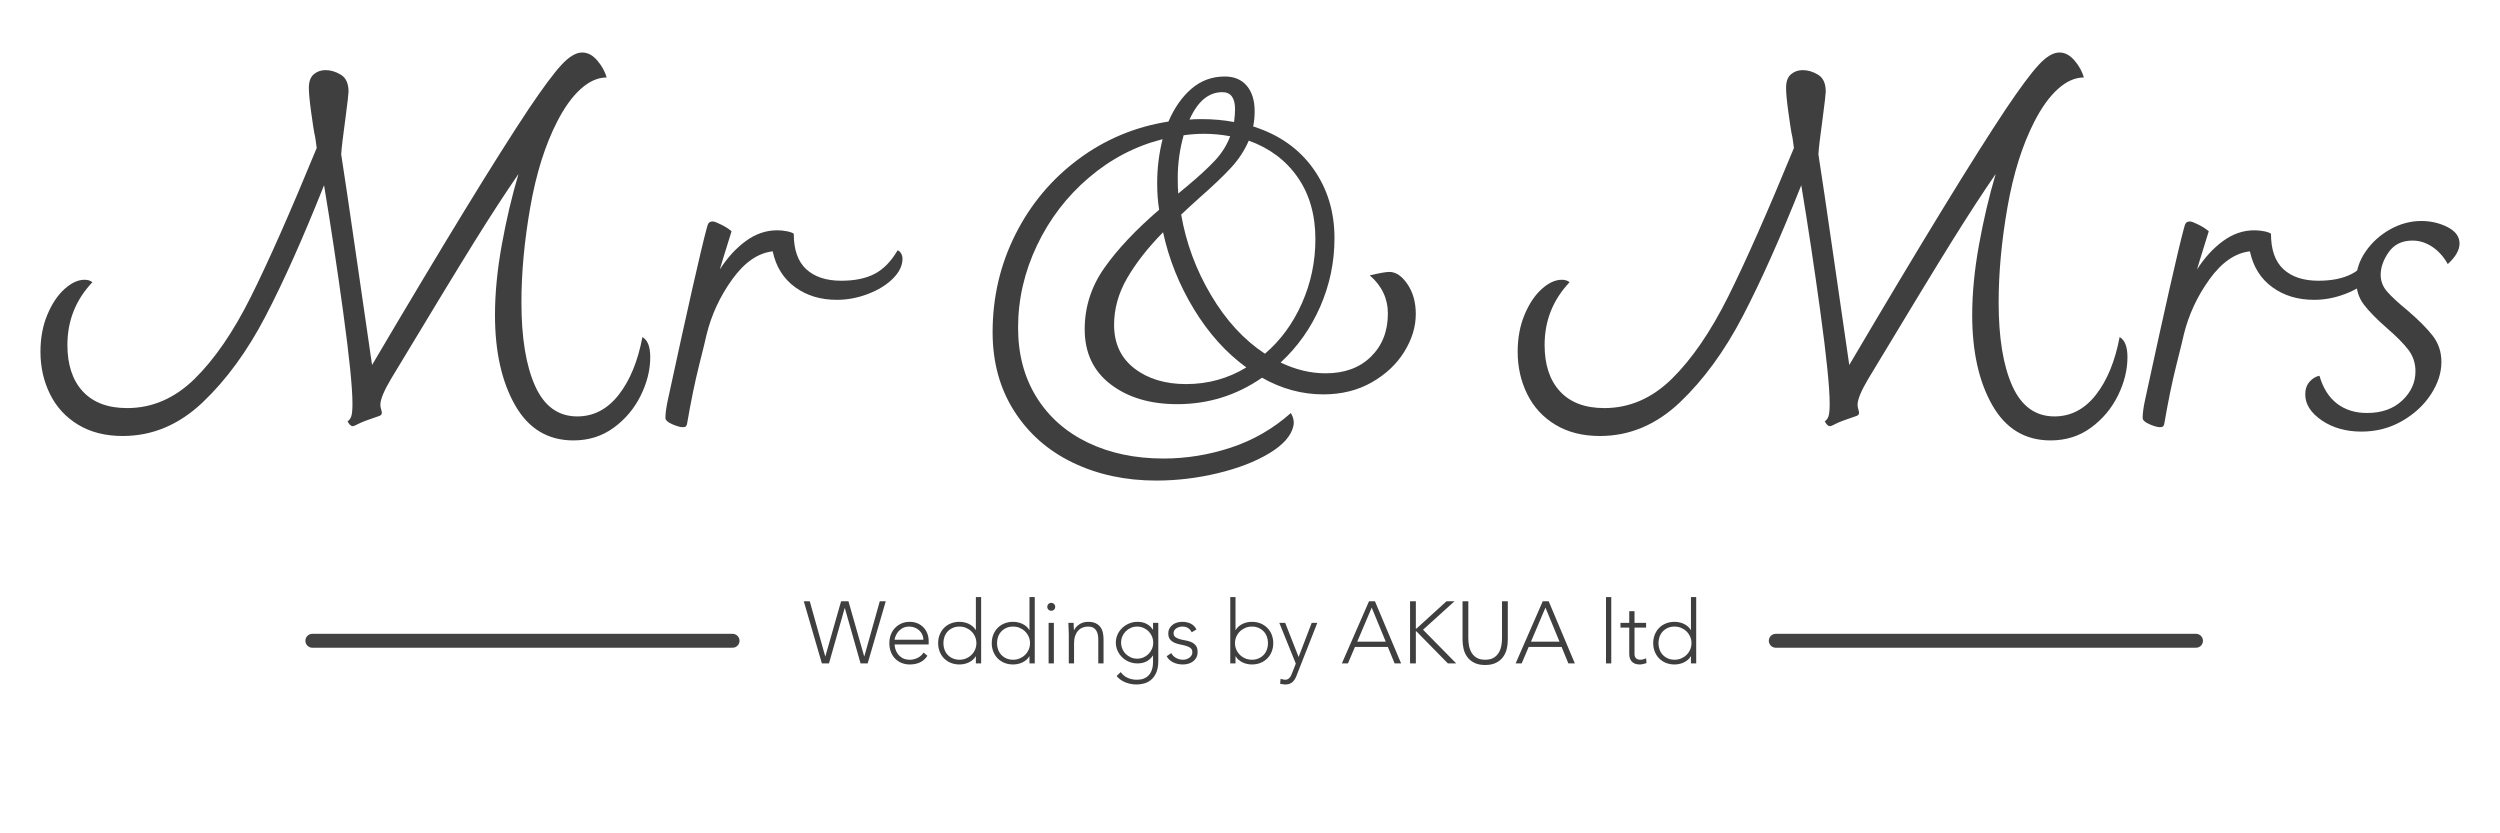 <?xml version="1.0" encoding="UTF-8" standalone="no"?>
<!DOCTYPE svg PUBLIC "-//W3C//DTD SVG 1.1//EN" "http://www.w3.org/Graphics/SVG/1.1/DTD/svg11.dtd">
<!-- Created with Vectornator (http://vectornator.io/) -->
<svg height="100%" stroke-miterlimit="10" style="fill-rule:nonzero;clip-rule:evenodd;stroke-linecap:round;stroke-linejoin:round;" version="1.1" viewBox="0 0 180 60" width="100%" xml:space="preserve" xmlns="http://www.w3.org/2000/svg" xmlns:vectornator="http://vectornator.io" xmlns:xlink="http://www.w3.org/1999/xlink">
<defs/>
<g id="Layer-1" vectornator:layerName="Layer 1">
<g opacity="1" vectornator:layerName="Group 1">
<path d="M46.254 24.269C46.63 24.48 46.818 24.962 46.818 25.715C46.818 26.631 46.589 27.554 46.13 28.483C45.672 29.412 45.025 30.181 44.191 30.793C43.356 31.404 42.386 31.71 41.282 31.71C39.448 31.71 38.049 30.863 37.085 29.171C36.121 27.478 35.639 25.315 35.639 22.682C35.639 21.107 35.804 19.414 36.133 17.604C36.462 15.793 36.862 14.101 37.332 12.525C36.391 13.889 35.339 15.505 34.176 17.374C33.012 19.243 31.008 22.541 28.163 27.266C27.646 28.136 27.387 28.759 27.387 29.135C27.387 29.253 27.405 29.364 27.44 29.47C27.475 29.576 27.493 29.664 27.493 29.735C27.493 29.852 27.399 29.935 27.211 29.982C26.505 30.217 26.041 30.393 25.818 30.511C25.594 30.628 25.459 30.687 25.412 30.687C25.271 30.687 25.142 30.569 25.024 30.334C25.142 30.264 25.23 30.146 25.289 29.982C25.348 29.817 25.377 29.511 25.377 29.065C25.377 27.913 25.154 25.709 24.707 22.453C24.26 19.196 23.802 16.158 23.332 13.336C21.827 17.122 20.422 20.266 19.117 22.77C17.813 25.274 16.308 27.337 14.604 28.959C12.899 30.581 10.977 31.392 8.838 31.392C7.592 31.392 6.522 31.122 5.629 30.581C4.735 30.04 4.059 29.306 3.601 28.377C3.142 27.448 2.913 26.432 2.913 25.327C2.913 24.339 3.078 23.452 3.407 22.664C3.736 21.877 4.147 21.259 4.641 20.813C5.135 20.366 5.617 20.143 6.087 20.143C6.322 20.143 6.51 20.201 6.651 20.319C5.452 21.588 4.853 23.093 4.853 24.833C4.853 26.267 5.223 27.384 5.964 28.183C6.704 28.982 7.768 29.382 9.155 29.382C10.965 29.382 12.588 28.677 14.022 27.266C15.456 25.856 16.802 23.892 18.059 21.377C19.317 18.861 20.898 15.288 22.803 10.656C22.779 10.492 22.756 10.316 22.732 10.127C22.709 9.939 22.673 9.751 22.626 9.563C22.579 9.305 22.503 8.793 22.397 8.029C22.291 7.265 22.238 6.695 22.238 6.319C22.238 5.872 22.356 5.549 22.591 5.349C22.826 5.149 23.108 5.049 23.437 5.049C23.814 5.049 24.184 5.161 24.548 5.384C24.913 5.608 25.095 6.013 25.095 6.601C25.095 6.742 25.024 7.353 24.883 8.435C24.695 9.798 24.589 10.692 24.566 11.115C24.754 12.29 25.154 14.994 25.765 19.226L26.788 26.279C31.96 17.509 35.721 11.362 38.072 7.835C39.083 6.331 39.865 5.278 40.417 4.679C40.97 4.079 41.469 3.78 41.916 3.78C42.316 3.78 42.68 3.974 43.009 4.362C43.339 4.75 43.562 5.155 43.679 5.578C43.045 5.578 42.422 5.854 41.81 6.407C41.199 6.959 40.635 7.741 40.118 8.752C39.248 10.445 38.601 12.502 38.178 14.923C37.755 17.345 37.543 19.625 37.543 21.765C37.543 24.327 37.873 26.337 38.531 27.795C39.189 29.253 40.2 29.982 41.564 29.982C42.739 29.982 43.732 29.464 44.544 28.43C45.355 27.395 45.925 26.008 46.254 24.269Z" fill="#3f3f3f" fill-rule="nonzero" opacity="1" stroke="none"/>
<path d="M64.627 18.027C64.721 18.05 64.803 18.121 64.874 18.238C64.944 18.356 64.98 18.485 64.98 18.626C64.98 19.12 64.75 19.596 64.292 20.055C63.833 20.513 63.234 20.883 62.493 21.165C61.753 21.448 61.006 21.588 60.254 21.588C59.078 21.588 58.074 21.283 57.239 20.672C56.404 20.06 55.869 19.202 55.634 18.097C54.576 18.215 53.607 18.885 52.725 20.107C51.843 21.33 51.226 22.658 50.873 24.092C50.827 24.327 50.65 25.05 50.345 26.261C50.039 27.472 49.745 28.9 49.463 30.546C49.439 30.616 49.41 30.669 49.375 30.704C49.34 30.74 49.263 30.757 49.145 30.757C48.981 30.757 48.734 30.687 48.405 30.546C48.076 30.405 47.911 30.252 47.911 30.087C47.911 29.758 47.97 29.323 48.088 28.783C49.522 22.153 50.45 18.05 50.873 16.475C50.92 16.264 50.973 16.122 51.032 16.052C51.091 15.981 51.191 15.946 51.332 15.946C51.426 15.946 51.626 16.023 51.931 16.175C52.237 16.328 52.484 16.487 52.672 16.651L52.037 18.697L51.826 19.402C52.366 18.556 52.989 17.874 53.695 17.357C54.4 16.84 55.152 16.581 55.952 16.581C56.187 16.581 56.422 16.604 56.657 16.651C56.892 16.698 57.057 16.757 57.151 16.828C57.151 17.98 57.45 18.832 58.05 19.384C58.65 19.937 59.49 20.213 60.571 20.213C61.535 20.213 62.335 20.049 62.969 19.72C63.604 19.39 64.157 18.826 64.627 18.027Z" fill="#3f3f3f" fill-rule="nonzero" opacity="1" stroke="none"/>
<path d="M100.033 19.578C100.503 19.578 100.938 19.872 101.338 20.46C101.737 21.048 101.937 21.765 101.937 22.611C101.937 23.528 101.661 24.433 101.108 25.327C100.556 26.22 99.774 26.955 98.763 27.531C97.752 28.107 96.589 28.395 95.272 28.395C93.744 28.395 92.275 27.995 90.864 27.196C89.03 28.465 86.997 29.1 84.763 29.1C82.812 29.1 81.213 28.624 79.967 27.672C78.721 26.72 78.098 25.397 78.098 23.704C78.098 22.106 78.568 20.636 79.509 19.296C80.449 17.956 81.766 16.557 83.458 15.1C83.364 14.536 83.317 13.889 83.317 13.16C83.317 12.102 83.447 11.056 83.705 10.022C81.754 10.515 79.985 11.438 78.398 12.79C76.811 14.142 75.565 15.77 74.66 17.674C73.755 19.578 73.302 21.553 73.302 23.599C73.302 25.503 73.743 27.166 74.624 28.589C75.506 30.011 76.74 31.104 78.327 31.868C79.914 32.632 81.73 33.014 83.776 33.014C85.421 33.014 87.044 32.75 88.642 32.221C90.241 31.692 91.675 30.863 92.945 29.735C93.133 30.064 93.192 30.381 93.121 30.687C92.956 31.392 92.374 32.045 91.375 32.644C90.376 33.244 89.142 33.72 87.672 34.072C86.203 34.425 84.728 34.601 83.247 34.601C81.037 34.601 79.038 34.172 77.252 33.314C75.465 32.456 74.054 31.216 73.02 29.594C71.986 27.971 71.468 26.079 71.468 23.916C71.468 21.4 72.015 19.055 73.108 16.881C74.201 14.706 75.712 12.902 77.64 11.467C79.567 10.033 81.73 9.128 84.128 8.752C84.552 7.765 85.104 6.977 85.786 6.389C86.468 5.802 87.267 5.508 88.184 5.508C88.866 5.508 89.395 5.731 89.771 6.178C90.147 6.624 90.335 7.236 90.335 8.012C90.335 8.388 90.3 8.752 90.229 9.105C92.087 9.692 93.526 10.703 94.549 12.137C95.572 13.572 96.083 15.241 96.083 17.145C96.083 18.861 95.742 20.501 95.061 22.065C94.379 23.628 93.427 24.974 92.204 26.102C93.285 26.62 94.367 26.878 95.448 26.878C96.812 26.878 97.899 26.479 98.71 25.679C99.522 24.88 99.927 23.846 99.927 22.576C99.927 21.494 99.492 20.578 98.622 19.825C99.328 19.661 99.798 19.578 100.033 19.578ZM88.007 6.636C87.02 6.636 86.233 7.294 85.645 8.611C85.833 8.588 86.115 8.576 86.491 8.576C87.338 8.576 88.125 8.646 88.854 8.787C88.901 8.411 88.924 8.106 88.924 7.87C88.924 7.048 88.619 6.636 88.007 6.636ZM84.798 12.807C84.798 13.301 84.81 13.677 84.834 13.936L85.469 13.407C86.315 12.702 86.985 12.085 87.479 11.556C87.972 11.027 88.337 10.445 88.572 9.81C87.937 9.692 87.314 9.634 86.703 9.634C86.209 9.634 85.715 9.669 85.222 9.739C84.939 10.75 84.798 11.773 84.798 12.807ZM94.708 17.216C94.708 15.476 94.285 13.995 93.438 12.772C92.592 11.55 91.416 10.668 89.912 10.127C89.606 10.833 89.183 11.479 88.642 12.067C88.102 12.655 87.349 13.372 86.385 14.218L85.609 14.923L85.045 15.452C85.398 17.498 86.115 19.431 87.196 21.253C88.278 23.076 89.571 24.48 91.076 25.468C92.204 24.504 93.092 23.293 93.738 21.835C94.385 20.378 94.708 18.838 94.708 17.216ZM85.398 27.654C86.973 27.654 88.419 27.254 89.736 26.455C88.278 25.397 87.02 23.998 85.962 22.259C84.904 20.519 84.164 18.673 83.74 16.722C82.635 17.85 81.772 18.955 81.148 20.037C80.525 21.118 80.214 22.235 80.214 23.387C80.214 24.727 80.702 25.773 81.677 26.526C82.653 27.278 83.893 27.654 85.398 27.654Z" fill="#3f3f3f" fill-rule="nonzero" opacity="1" stroke="none"/>
<path d="M152.613 24.269C152.989 24.48 153.177 24.962 153.177 25.715C153.177 26.631 152.948 27.554 152.49 28.483C152.031 29.412 151.385 30.181 150.55 30.793C149.715 31.404 148.746 31.71 147.641 31.71C145.807 31.71 144.408 30.863 143.444 29.171C142.48 27.478 141.998 25.315 141.998 22.682C141.998 21.107 142.163 19.414 142.492 17.604C142.821 15.793 143.221 14.101 143.691 12.525C142.751 13.889 141.698 15.505 140.535 17.374C139.371 19.243 137.367 22.541 134.522 27.266C134.005 28.136 133.746 28.759 133.746 29.135C133.746 29.253 133.764 29.364 133.799 29.47C133.834 29.576 133.852 29.664 133.852 29.735C133.852 29.852 133.758 29.935 133.57 29.982C132.865 30.217 132.4 30.393 132.177 30.511C131.954 30.628 131.818 30.687 131.771 30.687C131.63 30.687 131.501 30.569 131.383 30.334C131.501 30.264 131.589 30.146 131.648 29.982C131.707 29.817 131.736 29.511 131.736 29.065C131.736 27.913 131.513 25.709 131.066 22.453C130.619 19.196 130.161 16.158 129.691 13.336C128.186 17.122 126.781 20.266 125.477 22.77C124.172 25.274 122.667 27.337 120.963 28.959C119.258 30.581 117.336 31.392 115.197 31.392C113.951 31.392 112.881 31.122 111.988 30.581C111.094 30.04 110.418 29.306 109.96 28.377C109.502 27.448 109.272 26.432 109.272 25.327C109.272 24.339 109.437 23.452 109.766 22.664C110.095 21.877 110.507 21.259 111 20.813C111.494 20.366 111.976 20.143 112.446 20.143C112.681 20.143 112.869 20.201 113.01 20.319C111.811 21.588 111.212 23.093 111.212 24.833C111.212 26.267 111.582 27.384 112.323 28.183C113.063 28.982 114.127 29.382 115.514 29.382C117.324 29.382 118.947 28.677 120.381 27.266C121.815 25.856 123.161 23.892 124.419 21.377C125.676 18.861 127.257 15.288 129.162 10.656C129.138 10.492 129.115 10.316 129.091 10.127C129.068 9.939 129.032 9.751 128.985 9.563C128.938 9.305 128.862 8.793 128.756 8.029C128.65 7.265 128.597 6.695 128.597 6.319C128.597 5.872 128.715 5.549 128.95 5.349C129.185 5.149 129.467 5.049 129.797 5.049C130.173 5.049 130.543 5.161 130.907 5.384C131.272 5.608 131.454 6.013 131.454 6.601C131.454 6.742 131.383 7.353 131.242 8.435C131.054 9.798 130.948 10.692 130.925 11.115C131.113 12.29 131.513 14.994 132.124 19.226L133.147 26.279C138.319 17.509 142.08 11.362 144.431 7.835C145.442 6.331 146.224 5.278 146.777 4.679C147.329 4.079 147.829 3.78 148.275 3.78C148.675 3.78 149.039 3.974 149.369 4.362C149.698 4.75 149.921 5.155 150.039 5.578C149.404 5.578 148.781 5.854 148.17 6.407C147.558 6.959 146.994 7.741 146.477 8.752C145.607 10.445 144.96 12.502 144.537 14.923C144.114 17.345 143.902 19.625 143.902 21.765C143.902 24.327 144.232 26.337 144.89 27.795C145.548 29.253 146.559 29.982 147.923 29.982C149.098 29.982 150.091 29.464 150.903 28.43C151.714 27.395 152.284 26.008 152.613 24.269Z" fill="#3f3f3f" fill-rule="nonzero" opacity="1" stroke="none"/>
<path d="M170.986 18.027C171.08 18.05 171.162 18.121 171.233 18.238C171.303 18.356 171.339 18.485 171.339 18.626C171.339 19.12 171.109 19.596 170.651 20.055C170.193 20.513 169.593 20.883 168.852 21.165C168.112 21.448 167.365 21.588 166.613 21.588C165.438 21.588 164.433 21.283 163.598 20.672C162.763 20.06 162.229 19.202 161.993 18.097C160.935 18.215 159.966 18.885 159.084 20.107C158.202 21.33 157.585 22.658 157.233 24.092C157.186 24.327 157.009 25.05 156.704 26.261C156.398 27.472 156.104 28.9 155.822 30.546C155.799 30.616 155.769 30.669 155.734 30.704C155.699 30.74 155.622 30.757 155.505 30.757C155.34 30.757 155.093 30.687 154.764 30.546C154.435 30.405 154.27 30.252 154.27 30.087C154.27 29.758 154.329 29.323 154.447 28.783C155.881 22.153 156.809 18.05 157.233 16.475C157.28 16.264 157.333 16.122 157.391 16.052C157.45 15.981 157.55 15.946 157.691 15.946C157.785 15.946 157.985 16.023 158.291 16.175C158.596 16.328 158.843 16.487 159.031 16.651L158.396 18.697L158.185 19.402C158.726 18.556 159.349 17.874 160.054 17.357C160.759 16.84 161.511 16.581 162.311 16.581C162.546 16.581 162.781 16.604 163.016 16.651C163.251 16.698 163.416 16.757 163.51 16.828C163.51 17.98 163.81 18.832 164.409 19.384C165.009 19.937 165.849 20.213 166.931 20.213C167.894 20.213 168.694 20.049 169.329 19.72C169.963 19.39 170.516 18.826 170.986 18.027Z" fill="#3f3f3f" fill-rule="nonzero" opacity="1" stroke="none"/>
<path d="M170.034 31.075C168.905 31.075 167.947 30.804 167.16 30.264C166.372 29.723 165.978 29.1 165.978 28.395C165.978 28.018 166.084 27.713 166.296 27.478C166.507 27.243 166.742 27.102 167.001 27.055C167.26 27.948 167.683 28.618 168.271 29.065C168.858 29.511 169.575 29.735 170.422 29.735C171.48 29.735 172.326 29.435 172.961 28.835C173.596 28.236 173.913 27.537 173.913 26.737C173.913 26.149 173.743 25.632 173.402 25.186C173.061 24.739 172.549 24.222 171.868 23.634C171.115 22.976 170.557 22.405 170.193 21.924C169.828 21.442 169.646 20.86 169.646 20.178C169.646 19.449 169.875 18.756 170.334 18.097C170.792 17.439 171.38 16.91 172.097 16.51C172.814 16.111 173.56 15.911 174.336 15.911C175.018 15.911 175.647 16.058 176.223 16.352C176.799 16.645 177.087 17.039 177.087 17.533C177.087 18.003 176.805 18.497 176.24 19.014C175.935 18.473 175.559 18.056 175.112 17.762C174.665 17.468 174.195 17.322 173.701 17.322C172.949 17.322 172.379 17.598 171.991 18.15C171.603 18.703 171.409 19.249 171.409 19.79C171.409 20.237 171.562 20.636 171.868 20.989C172.173 21.342 172.655 21.788 173.313 22.329C174.113 23.011 174.724 23.622 175.147 24.163C175.57 24.704 175.782 25.338 175.782 26.067C175.782 26.843 175.529 27.619 175.024 28.395C174.518 29.171 173.825 29.811 172.943 30.317C172.062 30.822 171.092 31.075 170.034 31.075Z" fill="#3f3f3f" fill-rule="nonzero" opacity="1" stroke="none"/>
</g>
<g opacity="0" vectornator:layerName="Group 2">
<path d="M58.029 43.036L58.498 43.036L60.551 47.914L60.041 47.914L59.511 46.619L56.927 46.619L56.376 47.914L55.9 47.914L58.029 43.036ZM58.243 43.532L57.106 46.205L59.345 46.205L58.243 43.532Z" fill="#3f3f3f" fill-rule="nonzero" opacity="1" stroke="none"/>
<path d="M61.151 47.625C61.151 47.533 61.183 47.455 61.247 47.39C61.311 47.326 61.389 47.294 61.481 47.294C61.573 47.294 61.651 47.326 61.716 47.39C61.78 47.455 61.812 47.533 61.812 47.625C61.812 47.717 61.78 47.795 61.716 47.859C61.651 47.923 61.573 47.955 61.481 47.955C61.389 47.955 61.311 47.923 61.247 47.859C61.183 47.795 61.151 47.717 61.151 47.625Z" fill="#3f3f3f" fill-rule="nonzero" opacity="1" stroke="none"/>
<path d="M63.045 43.036L63.5 43.036L63.5 45.185L63.541 45.185L65.905 43.036L66.532 43.036L64.065 45.268L66.67 47.914L66.015 47.914L63.541 45.392L63.5 45.392L63.5 47.914L63.045 47.914L63.045 43.036Z" fill="#3f3f3f" fill-rule="nonzero" opacity="1" stroke="none"/>
<path d="M67.152 47.625C67.152 47.533 67.184 47.455 67.249 47.39C67.313 47.326 67.391 47.294 67.483 47.294C67.575 47.294 67.653 47.326 67.717 47.39C67.781 47.455 67.814 47.533 67.814 47.625C67.814 47.717 67.781 47.795 67.717 47.859C67.653 47.923 67.575 47.955 67.483 47.955C67.391 47.955 67.313 47.923 67.249 47.859C67.184 47.795 67.152 47.717 67.152 47.625Z" fill="#3f3f3f" fill-rule="nonzero" opacity="1" stroke="none"/>
<path d="M72.513 46.047C72.513 46.309 72.483 46.559 72.423 46.798C72.363 47.037 72.263 47.248 72.123 47.432C71.983 47.615 71.799 47.763 71.572 47.873C71.345 47.983 71.066 48.038 70.735 48.038C70.404 48.038 70.125 47.983 69.898 47.873C69.67 47.763 69.487 47.615 69.347 47.432C69.206 47.248 69.106 47.037 69.047 46.798C68.987 46.559 68.957 46.309 68.957 46.047L68.957 43.036L69.412 43.036L69.412 45.93C69.412 46.104 69.428 46.29 69.46 46.488C69.492 46.685 69.555 46.869 69.65 47.039C69.744 47.209 69.877 47.349 70.049 47.459C70.222 47.569 70.45 47.625 70.735 47.625C71.02 47.625 71.248 47.569 71.421 47.459C71.593 47.349 71.726 47.209 71.82 47.039C71.914 46.869 71.978 46.685 72.01 46.488C72.042 46.29 72.058 46.104 72.058 45.93L72.058 43.036L72.513 43.036L72.513 46.047Z" fill="#3f3f3f" fill-rule="nonzero" opacity="1" stroke="none"/>
<path d="M73.656 47.625C73.656 47.533 73.689 47.455 73.753 47.39C73.817 47.326 73.895 47.294 73.987 47.294C74.079 47.294 74.157 47.326 74.221 47.39C74.286 47.455 74.318 47.533 74.318 47.625C74.318 47.717 74.286 47.795 74.221 47.859C74.157 47.923 74.079 47.955 73.987 47.955C73.895 47.955 73.817 47.923 73.753 47.859C73.689 47.795 73.656 47.717 73.656 47.625Z" fill="#3f3f3f" fill-rule="nonzero" opacity="1" stroke="none"/>
<path d="M77.046 43.036L77.515 43.036L79.568 47.914L79.058 47.914L78.528 46.619L75.944 46.619L75.393 47.914L74.917 47.914L77.046 43.036ZM77.26 43.532L76.123 46.205L78.362 46.205L77.26 43.532Z" fill="#3f3f3f" fill-rule="nonzero" opacity="1" stroke="none"/>
<path d="M80.168 47.625C80.168 47.533 80.2 47.455 80.264 47.39C80.328 47.326 80.406 47.294 80.498 47.294C80.59 47.294 80.668 47.326 80.733 47.39C80.797 47.455 80.829 47.533 80.829 47.625C80.829 47.717 80.797 47.795 80.733 47.859C80.668 47.923 80.59 47.955 80.498 47.955C80.406 47.955 80.328 47.923 80.264 47.859C80.2 47.795 80.168 47.717 80.168 47.625Z" fill="#3f3f3f" fill-rule="nonzero" opacity="1" stroke="none"/>
<path d="M83.806 42.705L84.219 42.705L84.219 47.914L83.806 47.914L83.806 42.705Z" fill="#3f3f3f" fill-rule="nonzero" opacity="1" stroke="none"/>
<path d="M86.954 45.103L86.045 45.103L86.045 47.177C86.045 47.319 86.084 47.429 86.162 47.508C86.24 47.586 86.348 47.625 86.486 47.625C86.564 47.625 86.643 47.614 86.724 47.594C86.804 47.573 86.881 47.547 86.954 47.514L86.989 47.886C86.911 47.914 86.821 47.939 86.72 47.962C86.619 47.985 86.53 47.997 86.451 47.997C86.305 47.997 86.178 47.975 86.073 47.931C85.967 47.888 85.882 47.829 85.818 47.756C85.753 47.682 85.706 47.596 85.676 47.497C85.647 47.398 85.632 47.292 85.632 47.177L85.632 45.103L84.943 45.103L84.943 44.731L85.632 44.731L85.632 43.814L86.045 43.814L86.045 44.731L86.954 44.731L86.954 45.103Z" fill="#3f3f3f" fill-rule="nonzero" opacity="1" stroke="none"/>
<path d="M90.475 47.356L90.462 47.356C90.397 47.466 90.317 47.562 90.221 47.642C90.124 47.722 90.019 47.789 89.907 47.842C89.794 47.895 89.676 47.934 89.552 47.959C89.428 47.984 89.306 47.997 89.187 47.997C88.944 47.997 88.718 47.955 88.512 47.873C88.305 47.79 88.128 47.674 87.981 47.525C87.834 47.375 87.719 47.199 87.637 46.994C87.554 46.79 87.513 46.566 87.513 46.322C87.513 46.079 87.554 45.855 87.637 45.651C87.719 45.446 87.834 45.269 87.981 45.12C88.128 44.971 88.305 44.855 88.512 44.772C88.718 44.689 88.944 44.648 89.187 44.648C89.306 44.648 89.428 44.661 89.552 44.686C89.676 44.711 89.794 44.75 89.907 44.803C90.019 44.856 90.124 44.922 90.221 45.003C90.317 45.083 90.397 45.179 90.462 45.289L90.475 45.289L90.475 42.705L90.889 42.705L90.889 47.914L90.475 47.914L90.475 47.356ZM90.517 46.322C90.517 46.143 90.482 45.974 90.413 45.816C90.344 45.657 90.25 45.52 90.131 45.403C90.011 45.285 89.871 45.192 89.711 45.123C89.55 45.055 89.375 45.02 89.187 45.02C88.994 45.02 88.82 45.055 88.663 45.123C88.507 45.192 88.374 45.285 88.264 45.403C88.153 45.52 88.07 45.657 88.012 45.816C87.955 45.974 87.926 46.143 87.926 46.322C87.926 46.502 87.955 46.67 88.012 46.829C88.07 46.987 88.153 47.125 88.264 47.242C88.374 47.359 88.507 47.452 88.663 47.521C88.82 47.59 88.994 47.625 89.187 47.625C89.375 47.625 89.55 47.59 89.711 47.521C89.871 47.452 90.011 47.359 90.131 47.242C90.25 47.125 90.344 46.987 90.413 46.829C90.482 46.67 90.517 46.502 90.517 46.322Z" fill="#3f3f3f" fill-rule="nonzero" opacity="1" stroke="none"/>
<path d="M93.176 43.036L93.645 43.036L94.858 47.356L94.871 47.356L96.105 43.036L96.683 43.036L97.917 47.356L97.931 47.356L99.143 43.036L99.612 43.036L98.192 47.914L97.634 47.914L96.401 43.573L96.387 43.573L95.154 47.914L94.596 47.914L93.176 43.036Z" fill="#3f3f3f" fill-rule="nonzero" opacity="1" stroke="none"/>
<path d="M102.885 47.315C102.724 47.558 102.525 47.733 102.289 47.838C102.052 47.944 101.791 47.997 101.507 47.997C101.263 47.997 101.043 47.955 100.845 47.873C100.648 47.79 100.478 47.674 100.335 47.525C100.193 47.375 100.084 47.199 100.008 46.994C99.932 46.79 99.894 46.564 99.894 46.316C99.894 46.077 99.933 45.856 100.012 45.654C100.09 45.452 100.2 45.276 100.342 45.127C100.485 44.978 100.652 44.861 100.845 44.776C101.038 44.691 101.252 44.648 101.486 44.648C101.729 44.648 101.944 44.691 102.13 44.776C102.316 44.861 102.472 44.973 102.599 45.113C102.725 45.253 102.82 45.413 102.885 45.592C102.949 45.771 102.981 45.953 102.981 46.136L102.981 46.426L100.308 46.426C100.308 46.513 100.325 46.624 100.359 46.76C100.394 46.895 100.457 47.028 100.549 47.156C100.641 47.285 100.764 47.395 100.918 47.487C101.071 47.579 101.27 47.625 101.514 47.625C101.725 47.625 101.929 47.574 102.127 47.473C102.324 47.372 102.476 47.234 102.582 47.06L102.885 47.315ZM102.568 46.054C102.568 45.911 102.539 45.778 102.482 45.654C102.424 45.53 102.346 45.421 102.247 45.327C102.149 45.233 102.031 45.158 101.896 45.103C101.76 45.048 101.617 45.02 101.465 45.02C101.24 45.02 101.053 45.066 100.904 45.158C100.755 45.25 100.636 45.355 100.549 45.475C100.462 45.594 100.4 45.71 100.363 45.823C100.326 45.935 100.308 46.012 100.308 46.054L102.568 46.054Z" fill="#3f3f3f" fill-rule="nonzero" opacity="1" stroke="none"/>
<path d="M106.688 47.356L106.674 47.356C106.61 47.466 106.53 47.562 106.433 47.642C106.337 47.722 106.232 47.789 106.12 47.842C106.007 47.895 105.889 47.934 105.765 47.959C105.641 47.984 105.519 47.997 105.4 47.997C105.156 47.997 104.931 47.955 104.724 47.873C104.518 47.79 104.341 47.674 104.194 47.525C104.047 47.375 103.932 47.199 103.849 46.994C103.767 46.79 103.725 46.566 103.725 46.322C103.725 46.079 103.767 45.855 103.849 45.651C103.932 45.446 104.047 45.269 104.194 45.12C104.341 44.971 104.518 44.855 104.724 44.772C104.931 44.689 105.156 44.648 105.4 44.648C105.519 44.648 105.641 44.661 105.765 44.686C105.889 44.711 106.007 44.75 106.12 44.803C106.232 44.856 106.337 44.922 106.433 45.003C106.53 45.083 106.61 45.179 106.674 45.289L106.688 45.289L106.688 42.705L107.102 42.705L107.102 47.914L106.688 47.914L106.688 47.356ZM106.729 46.322C106.729 46.143 106.695 45.974 106.626 45.816C106.557 45.657 106.463 45.52 106.344 45.403C106.224 45.285 106.084 45.192 105.923 45.123C105.763 45.055 105.588 45.02 105.4 45.02C105.207 45.02 105.032 45.055 104.876 45.123C104.72 45.192 104.587 45.285 104.476 45.403C104.366 45.52 104.282 45.657 104.225 45.816C104.167 45.974 104.139 46.143 104.139 46.322C104.139 46.502 104.167 46.67 104.225 46.829C104.282 46.987 104.366 47.125 104.476 47.242C104.587 47.359 104.72 47.452 104.876 47.521C105.032 47.59 105.207 47.625 105.4 47.625C105.588 47.625 105.763 47.59 105.923 47.521C106.084 47.452 106.224 47.359 106.344 47.242C106.463 47.125 106.557 46.987 106.626 46.829C106.695 46.67 106.729 46.502 106.729 46.322Z" fill="#3f3f3f" fill-rule="nonzero" opacity="1" stroke="none"/>
<path d="M110.898 47.356L110.884 47.356C110.82 47.466 110.74 47.562 110.643 47.642C110.547 47.722 110.442 47.789 110.33 47.842C110.217 47.895 110.099 47.934 109.975 47.959C109.851 47.984 109.729 47.997 109.61 47.997C109.366 47.997 109.141 47.955 108.934 47.873C108.728 47.79 108.551 47.674 108.404 47.525C108.257 47.375 108.142 47.199 108.059 46.994C107.977 46.79 107.935 46.566 107.935 46.322C107.935 46.079 107.977 45.855 108.059 45.651C108.142 45.446 108.257 45.269 108.404 45.12C108.551 44.971 108.728 44.855 108.934 44.772C109.141 44.689 109.366 44.648 109.61 44.648C109.729 44.648 109.851 44.661 109.975 44.686C110.099 44.711 110.217 44.75 110.33 44.803C110.442 44.856 110.547 44.922 110.643 45.003C110.74 45.083 110.82 45.179 110.884 45.289L110.898 45.289L110.898 42.705L111.311 42.705L111.311 47.914L110.898 47.914L110.898 47.356ZM110.939 46.322C110.939 46.143 110.905 45.974 110.836 45.816C110.767 45.657 110.673 45.52 110.554 45.403C110.434 45.285 110.294 45.192 110.133 45.123C109.972 45.055 109.798 45.02 109.61 45.02C109.417 45.02 109.242 45.055 109.086 45.123C108.93 45.192 108.797 45.285 108.686 45.403C108.576 45.52 108.492 45.657 108.435 45.816C108.377 45.974 108.349 46.143 108.349 46.322C108.349 46.502 108.377 46.67 108.435 46.829C108.492 46.987 108.576 47.125 108.686 47.242C108.797 47.359 108.93 47.452 109.086 47.521C109.242 47.59 109.417 47.625 109.61 47.625C109.798 47.625 109.972 47.59 110.133 47.521C110.294 47.452 110.434 47.359 110.554 47.242C110.673 47.125 110.767 46.987 110.836 46.829C110.905 46.67 110.939 46.502 110.939 46.322Z" fill="#3f3f3f" fill-rule="nonzero" opacity="1" stroke="none"/>
<path d="M112.4 44.731L112.814 44.731L112.814 47.914L112.4 47.914L112.4 44.731ZM112.297 43.47C112.297 43.383 112.327 43.309 112.386 43.249C112.446 43.19 112.52 43.16 112.607 43.16C112.694 43.16 112.768 43.19 112.827 43.249C112.887 43.309 112.917 43.383 112.917 43.47C112.917 43.557 112.887 43.631 112.827 43.69C112.768 43.75 112.694 43.78 112.607 43.78C112.52 43.78 112.446 43.75 112.386 43.69C112.327 43.631 112.297 43.557 112.297 43.47Z" fill="#3f3f3f" fill-rule="nonzero" opacity="1" stroke="none"/>
<path d="M113.985 45.627C113.985 45.567 113.983 45.494 113.978 45.409C113.973 45.325 113.97 45.238 113.968 45.151C113.965 45.064 113.962 44.982 113.957 44.907C113.953 44.831 113.95 44.772 113.95 44.731L114.364 44.731C114.368 44.85 114.372 44.965 114.374 45.075C114.376 45.185 114.382 45.257 114.391 45.289L114.412 45.289C114.495 45.114 114.633 44.964 114.825 44.837C115.018 44.711 115.244 44.648 115.501 44.648C115.749 44.648 115.951 44.687 116.107 44.765C116.263 44.843 116.386 44.946 116.476 45.072C116.565 45.198 116.627 45.344 116.662 45.509C116.696 45.675 116.713 45.845 116.713 46.019L116.713 47.914L116.3 47.914L116.3 46.04C116.3 45.911 116.289 45.786 116.266 45.664C116.243 45.543 116.202 45.434 116.145 45.337C116.088 45.241 116.007 45.164 115.904 45.106C115.8 45.049 115.666 45.02 115.501 45.02C115.349 45.02 115.206 45.047 115.07 45.099C114.935 45.152 114.817 45.233 114.719 45.34C114.62 45.449 114.542 45.584 114.484 45.747C114.427 45.91 114.398 46.102 114.398 46.322L114.398 47.914L113.985 47.914L113.985 45.627Z" fill="#3f3f3f" fill-rule="nonzero" opacity="1" stroke="none"/>
<path d="M121.013 47.707C121.013 48.102 120.956 48.422 120.841 48.665C120.726 48.908 120.582 49.097 120.41 49.23C120.238 49.363 120.053 49.453 119.855 49.499C119.658 49.545 119.479 49.568 119.318 49.568C119.157 49.568 119 49.553 118.846 49.523C118.692 49.493 118.546 49.449 118.408 49.392C118.271 49.335 118.145 49.264 118.033 49.182C117.92 49.099 117.823 49.005 117.74 48.899L118.064 48.596C118.211 48.803 118.395 48.955 118.615 49.051C118.836 49.147 119.07 49.196 119.318 49.196C119.529 49.196 119.707 49.168 119.852 49.113C119.997 49.058 120.116 48.986 120.21 48.896C120.304 48.806 120.378 48.708 120.431 48.6C120.484 48.492 120.523 48.384 120.548 48.276C120.573 48.168 120.588 48.066 120.593 47.969C120.597 47.873 120.6 47.795 120.6 47.735L120.6 47.294L120.586 47.294C120.466 47.487 120.304 47.638 120.1 47.749C119.896 47.859 119.656 47.914 119.38 47.914C119.146 47.914 118.925 47.871 118.718 47.787C118.512 47.702 118.331 47.584 118.178 47.435C118.024 47.286 117.902 47.112 117.812 46.915C117.723 46.717 117.678 46.506 117.678 46.281C117.678 46.056 117.723 45.845 117.812 45.647C117.902 45.45 118.024 45.277 118.178 45.13C118.331 44.983 118.512 44.866 118.718 44.779C118.925 44.692 119.146 44.648 119.38 44.648C119.656 44.648 119.896 44.703 120.1 44.813C120.304 44.924 120.466 45.075 120.586 45.268L120.6 45.268L120.6 44.731L121.013 44.731L121.013 47.707ZM120.613 46.281C120.613 46.106 120.58 45.942 120.513 45.788C120.447 45.635 120.357 45.501 120.245 45.389C120.132 45.276 119.999 45.187 119.845 45.12C119.691 45.053 119.527 45.02 119.352 45.02C119.178 45.02 119.014 45.053 118.86 45.12C118.706 45.187 118.573 45.276 118.46 45.389C118.348 45.501 118.258 45.635 118.191 45.788C118.125 45.942 118.091 46.106 118.091 46.281C118.091 46.456 118.125 46.62 118.191 46.774C118.258 46.928 118.348 47.061 118.46 47.173C118.573 47.286 118.706 47.375 118.86 47.442C119.014 47.509 119.178 47.542 119.352 47.542C119.527 47.542 119.691 47.509 119.845 47.442C119.999 47.375 120.132 47.286 120.245 47.173C120.357 47.061 120.447 46.928 120.513 46.774C120.58 46.62 120.613 46.456 120.613 46.281Z" fill="#3f3f3f" fill-rule="nonzero" opacity="1" stroke="none"/>
<path d="M122.033 47.101C122.12 47.271 122.249 47.401 122.419 47.49C122.588 47.58 122.768 47.625 122.956 47.625C123.043 47.625 123.131 47.611 123.218 47.583C123.305 47.556 123.383 47.517 123.452 47.466C123.521 47.416 123.577 47.355 123.621 47.284C123.665 47.212 123.686 47.131 123.686 47.039C123.686 46.892 123.639 46.782 123.545 46.708C123.451 46.635 123.335 46.577 123.197 46.536C123.059 46.495 122.908 46.459 122.742 46.429C122.577 46.399 122.425 46.353 122.288 46.291C122.15 46.229 122.034 46.143 121.94 46.033C121.845 45.923 121.798 45.767 121.798 45.565C121.798 45.408 121.831 45.273 121.895 45.158C121.959 45.043 122.043 44.948 122.146 44.872C122.25 44.796 122.366 44.74 122.494 44.703C122.623 44.666 122.754 44.648 122.887 44.648C123.149 44.648 123.375 44.696 123.566 44.793C123.756 44.889 123.905 45.041 124.01 45.248L123.638 45.468C123.56 45.321 123.462 45.21 123.345 45.134C123.228 45.058 123.075 45.02 122.887 45.02C122.814 45.02 122.737 45.032 122.656 45.055C122.576 45.078 122.504 45.11 122.439 45.151C122.375 45.192 122.321 45.245 122.277 45.309C122.234 45.374 122.212 45.447 122.212 45.53C122.212 45.672 122.259 45.778 122.353 45.847C122.447 45.916 122.563 45.97 122.701 46.009C122.839 46.048 122.99 46.081 123.156 46.109C123.321 46.136 123.473 46.181 123.611 46.243C123.748 46.305 123.864 46.395 123.958 46.512C124.053 46.629 124.1 46.795 124.1 47.011C124.1 47.177 124.069 47.32 124.007 47.442C123.945 47.564 123.86 47.666 123.752 47.749C123.644 47.831 123.521 47.893 123.383 47.935C123.245 47.976 123.101 47.997 122.949 47.997C122.673 47.997 122.422 47.944 122.195 47.838C121.967 47.733 121.792 47.569 121.667 47.349L122.033 47.101Z" fill="#3f3f3f" fill-rule="nonzero" opacity="1" stroke="none"/>
</g>
<path d="M22.488 46.136L52.746 46.136" fill="none" opacity="1" stroke="#424242" stroke-linecap="butt" stroke-linejoin="round" stroke-width="1" vectornator:layerName="Line 2"/>
<path d="M127.855 46.136L158.113 46.136" fill="none" opacity="1" stroke="#424242" stroke-linecap="butt" stroke-linejoin="round" stroke-width="1" vectornator:layerName="Line 1"/>
<g opacity="1" vectornator:layerName="Group 3">
<path d="M57.873 43.293L58.303 43.293L59.415 47.255L59.427 47.255L60.558 43.293L61.089 43.293L62.22 47.255L62.232 47.255L63.344 43.293L63.774 43.293L62.472 47.766L61.961 47.766L60.83 43.786L60.817 43.786L59.686 47.766L59.175 47.766L57.873 43.293Z" fill="#3f3f3f" fill-rule="nonzero" opacity="1" stroke="none"/>
<path d="M66.775 47.217C66.628 47.44 66.445 47.6 66.228 47.697C66.012 47.794 65.773 47.842 65.511 47.842C65.288 47.842 65.086 47.804 64.905 47.728C64.724 47.653 64.568 47.546 64.437 47.409C64.307 47.273 64.207 47.11 64.137 46.923C64.068 46.736 64.033 46.528 64.033 46.301C64.033 46.082 64.069 45.879 64.14 45.694C64.212 45.509 64.313 45.348 64.444 45.211C64.574 45.074 64.728 44.967 64.905 44.889C65.082 44.811 65.278 44.772 65.493 44.772C65.716 44.772 65.913 44.811 66.083 44.889C66.254 44.967 66.397 45.07 66.513 45.198C66.629 45.327 66.716 45.473 66.775 45.637C66.834 45.801 66.864 45.968 66.864 46.136L66.864 46.402L64.412 46.402C64.412 46.482 64.428 46.584 64.46 46.708C64.491 46.832 64.549 46.953 64.633 47.071C64.718 47.189 64.83 47.29 64.971 47.375C65.112 47.459 65.294 47.501 65.518 47.501C65.712 47.501 65.899 47.455 66.08 47.362C66.261 47.269 66.4 47.143 66.497 46.983L66.775 47.217ZM66.484 46.06C66.484 45.93 66.458 45.808 66.405 45.694C66.353 45.58 66.281 45.48 66.191 45.394C66.1 45.308 65.993 45.239 65.868 45.189C65.744 45.138 65.612 45.113 65.474 45.113C65.267 45.113 65.096 45.155 64.959 45.239C64.822 45.323 64.713 45.42 64.633 45.53C64.553 45.639 64.496 45.746 64.463 45.849C64.429 45.952 64.412 46.023 64.412 46.06L66.484 46.06Z" fill="#3f3f3f" fill-rule="nonzero" opacity="1" stroke="none"/>
<path d="M70.263 47.255L70.25 47.255C70.191 47.356 70.117 47.443 70.029 47.517C69.94 47.59 69.844 47.652 69.741 47.7C69.638 47.748 69.53 47.784 69.416 47.807C69.302 47.831 69.191 47.842 69.081 47.842C68.858 47.842 68.651 47.804 68.462 47.728C68.272 47.653 68.11 47.546 67.975 47.409C67.841 47.273 67.735 47.11 67.66 46.923C67.584 46.736 67.546 46.53 67.546 46.307C67.546 46.084 67.584 45.878 67.66 45.691C67.735 45.504 67.841 45.341 67.975 45.205C68.11 45.068 68.272 44.961 68.462 44.885C68.651 44.81 68.858 44.772 69.081 44.772C69.191 44.772 69.302 44.783 69.416 44.806C69.53 44.83 69.638 44.865 69.741 44.914C69.844 44.962 69.94 45.023 70.029 45.097C70.117 45.171 70.191 45.258 70.25 45.359L70.263 45.359L70.263 42.99L70.642 42.99L70.642 47.766L70.263 47.766L70.263 47.255ZM70.3 46.307C70.3 46.143 70.269 45.988 70.206 45.843C70.142 45.697 70.056 45.571 69.947 45.464C69.837 45.356 69.709 45.271 69.561 45.208C69.414 45.144 69.254 45.113 69.081 45.113C68.904 45.113 68.744 45.144 68.601 45.208C68.458 45.271 68.336 45.356 68.234 45.464C68.133 45.571 68.056 45.697 68.004 45.843C67.951 45.988 67.925 46.143 67.925 46.307C67.925 46.471 67.951 46.626 68.004 46.771C68.056 46.917 68.133 47.043 68.234 47.15C68.336 47.258 68.458 47.343 68.601 47.406C68.744 47.469 68.904 47.501 69.081 47.501C69.254 47.501 69.414 47.469 69.561 47.406C69.709 47.343 69.837 47.258 69.947 47.15C70.056 47.043 70.142 46.917 70.206 46.771C70.269 46.626 70.3 46.471 70.3 46.307Z" fill="#3f3f3f" fill-rule="nonzero" opacity="1" stroke="none"/>
<path d="M74.123 47.255L74.11 47.255C74.051 47.356 73.978 47.443 73.889 47.517C73.801 47.59 73.705 47.652 73.602 47.7C73.498 47.748 73.39 47.784 73.276 47.807C73.162 47.831 73.051 47.842 72.941 47.842C72.718 47.842 72.512 47.804 72.322 47.728C72.133 47.653 71.971 47.546 71.836 47.409C71.701 47.273 71.596 47.11 71.52 46.923C71.444 46.736 71.406 46.53 71.406 46.307C71.406 46.084 71.444 45.878 71.52 45.691C71.596 45.504 71.701 45.341 71.836 45.205C71.971 45.068 72.133 44.961 72.322 44.885C72.512 44.81 72.718 44.772 72.941 44.772C73.051 44.772 73.162 44.783 73.276 44.806C73.39 44.83 73.498 44.865 73.602 44.914C73.705 44.962 73.801 45.023 73.889 45.097C73.978 45.171 74.051 45.258 74.11 45.359L74.123 45.359L74.123 42.99L74.502 42.99L74.502 47.766L74.123 47.766L74.123 47.255ZM74.161 46.307C74.161 46.143 74.129 45.988 74.066 45.843C74.003 45.697 73.916 45.571 73.807 45.464C73.698 45.356 73.569 45.271 73.422 45.208C73.274 45.144 73.114 45.113 72.941 45.113C72.764 45.113 72.604 45.144 72.461 45.208C72.318 45.271 72.196 45.356 72.095 45.464C71.994 45.571 71.917 45.697 71.864 45.843C71.811 45.988 71.785 46.143 71.785 46.307C71.785 46.471 71.811 46.626 71.864 46.771C71.917 46.917 71.994 47.043 72.095 47.15C72.196 47.258 72.318 47.343 72.461 47.406C72.604 47.469 72.764 47.501 72.941 47.501C73.114 47.501 73.274 47.469 73.422 47.406C73.569 47.343 73.698 47.258 73.807 47.15C73.916 47.043 74.003 46.917 74.066 46.771C74.129 46.626 74.161 46.471 74.161 46.307Z" fill="#3f3f3f" fill-rule="nonzero" opacity="1" stroke="none"/>
<path d="M75.5 44.847L75.879 44.847L75.879 47.766L75.5 47.766L75.5 44.847ZM75.405 43.691C75.405 43.611 75.433 43.544 75.488 43.489C75.542 43.434 75.61 43.407 75.69 43.407C75.77 43.407 75.837 43.434 75.892 43.489C75.947 43.544 75.974 43.611 75.974 43.691C75.974 43.771 75.947 43.839 75.892 43.894C75.837 43.948 75.77 43.976 75.69 43.976C75.61 43.976 75.542 43.948 75.488 43.894C75.433 43.839 75.405 43.771 75.405 43.691Z" fill="#3f3f3f" fill-rule="nonzero" opacity="1" stroke="none"/>
<path d="M76.953 45.669C76.953 45.614 76.951 45.548 76.947 45.47C76.943 45.392 76.94 45.313 76.938 45.233C76.935 45.153 76.932 45.078 76.928 45.009C76.924 44.939 76.922 44.885 76.922 44.847L77.301 44.847C77.305 44.957 77.308 45.062 77.31 45.163C77.312 45.264 77.318 45.33 77.326 45.359L77.345 45.359C77.421 45.199 77.547 45.061 77.724 44.945C77.901 44.83 78.107 44.772 78.343 44.772C78.571 44.772 78.756 44.807 78.899 44.879C79.043 44.951 79.155 45.044 79.237 45.16C79.319 45.276 79.376 45.41 79.408 45.561C79.439 45.713 79.455 45.869 79.455 46.029L79.455 47.766L79.076 47.766L79.076 46.048C79.076 45.93 79.066 45.815 79.045 45.704C79.023 45.592 78.987 45.492 78.934 45.404C78.881 45.315 78.808 45.245 78.713 45.192C78.618 45.139 78.495 45.113 78.343 45.113C78.204 45.113 78.073 45.137 77.948 45.185C77.824 45.234 77.717 45.308 77.626 45.407C77.536 45.506 77.464 45.63 77.411 45.779C77.359 45.929 77.332 46.105 77.332 46.307L77.332 47.766L76.953 47.766L76.953 45.669Z" fill="#3f3f3f" fill-rule="nonzero" opacity="1" stroke="none"/>
<path d="M83.398 47.577C83.398 47.939 83.345 48.232 83.24 48.455C83.134 48.678 83.003 48.851 82.845 48.973C82.687 49.095 82.517 49.177 82.336 49.219C82.155 49.262 81.991 49.283 81.844 49.283C81.696 49.283 81.552 49.269 81.411 49.242C81.27 49.214 81.136 49.174 81.01 49.122C80.883 49.069 80.768 49.005 80.665 48.929C80.562 48.853 80.472 48.767 80.397 48.67L80.694 48.392C80.828 48.581 80.997 48.72 81.199 48.809C81.401 48.897 81.616 48.941 81.844 48.941C82.037 48.941 82.2 48.916 82.333 48.866C82.466 48.815 82.575 48.749 82.662 48.667C82.748 48.585 82.815 48.494 82.864 48.395C82.912 48.296 82.948 48.197 82.971 48.098C82.994 47.999 83.008 47.905 83.012 47.817C83.016 47.728 83.019 47.657 83.019 47.602L83.019 47.198L83.006 47.198C82.897 47.375 82.748 47.514 82.561 47.615C82.373 47.716 82.153 47.766 81.9 47.766C81.686 47.766 81.483 47.727 81.294 47.65C81.104 47.572 80.939 47.464 80.798 47.327C80.657 47.19 80.545 47.031 80.463 46.85C80.381 46.669 80.34 46.475 80.34 46.269C80.34 46.063 80.381 45.869 80.463 45.688C80.545 45.507 80.657 45.349 80.798 45.214C80.939 45.079 81.104 44.972 81.294 44.892C81.483 44.812 81.686 44.772 81.9 44.772C82.153 44.772 82.373 44.822 82.561 44.923C82.748 45.024 82.897 45.163 83.006 45.34L83.019 45.34L83.019 44.847L83.398 44.847L83.398 47.577ZM83.031 46.269C83.031 46.109 83.001 45.958 82.94 45.817C82.879 45.676 82.796 45.554 82.693 45.451C82.59 45.348 82.468 45.266 82.327 45.205C82.186 45.143 82.035 45.113 81.875 45.113C81.715 45.113 81.564 45.143 81.423 45.205C81.282 45.266 81.16 45.348 81.057 45.451C80.954 45.554 80.871 45.676 80.811 45.817C80.749 45.958 80.719 46.109 80.719 46.269C80.719 46.429 80.749 46.58 80.811 46.721C80.871 46.862 80.954 46.984 81.057 47.087C81.16 47.19 81.282 47.273 81.423 47.334C81.564 47.395 81.715 47.425 81.875 47.425C82.035 47.425 82.186 47.395 82.327 47.334C82.468 47.273 82.59 47.19 82.693 47.087C82.796 46.984 82.879 46.862 82.94 46.721C83.001 46.58 83.031 46.429 83.031 46.269Z" fill="#3f3f3f" fill-rule="nonzero" opacity="1" stroke="none"/>
<path d="M84.333 47.021C84.413 47.177 84.531 47.296 84.687 47.378C84.842 47.46 85.007 47.501 85.179 47.501C85.259 47.501 85.339 47.488 85.419 47.463C85.499 47.438 85.571 47.402 85.634 47.356C85.697 47.309 85.749 47.254 85.789 47.188C85.829 47.123 85.849 47.048 85.849 46.964C85.849 46.829 85.806 46.728 85.72 46.661C85.633 46.593 85.527 46.541 85.4 46.503C85.274 46.465 85.135 46.432 84.984 46.405C84.832 46.377 84.693 46.335 84.567 46.279C84.44 46.222 84.334 46.143 84.248 46.042C84.161 45.941 84.118 45.797 84.118 45.612C84.118 45.469 84.147 45.344 84.206 45.239C84.265 45.134 84.342 45.047 84.437 44.977C84.532 44.907 84.638 44.856 84.756 44.822C84.874 44.788 84.994 44.772 85.116 44.772C85.356 44.772 85.564 44.816 85.739 44.904C85.913 44.993 86.049 45.132 86.146 45.321L85.805 45.523C85.733 45.389 85.644 45.287 85.536 45.217C85.429 45.148 85.289 45.113 85.116 45.113C85.049 45.113 84.978 45.123 84.904 45.144C84.831 45.166 84.764 45.195 84.706 45.233C84.647 45.271 84.597 45.319 84.557 45.378C84.517 45.437 84.497 45.505 84.497 45.58C84.497 45.711 84.54 45.808 84.626 45.871C84.713 45.934 84.819 45.984 84.946 46.02C85.072 46.055 85.211 46.086 85.363 46.111C85.514 46.136 85.653 46.177 85.78 46.234C85.906 46.291 86.012 46.373 86.099 46.481C86.185 46.588 86.228 46.741 86.228 46.939C86.228 47.09 86.2 47.222 86.143 47.334C86.086 47.445 86.008 47.539 85.909 47.615C85.81 47.691 85.697 47.747 85.571 47.785C85.445 47.823 85.312 47.842 85.173 47.842C84.92 47.842 84.69 47.794 84.481 47.697C84.273 47.6 84.112 47.45 83.998 47.248L84.333 47.021Z" fill="#3f3f3f" fill-rule="nonzero" opacity="1" stroke="none"/>
<path d="M88.579 42.99L88.957 42.99L88.957 45.359L88.97 45.359C89.029 45.258 89.103 45.171 89.191 45.097C89.28 45.023 89.376 44.962 89.479 44.914C89.582 44.865 89.69 44.83 89.804 44.806C89.918 44.783 90.029 44.772 90.139 44.772C90.362 44.772 90.568 44.81 90.755 44.885C90.942 44.961 91.105 45.068 91.242 45.205C91.378 45.341 91.485 45.504 91.561 45.691C91.636 45.878 91.674 46.084 91.674 46.307C91.674 46.53 91.636 46.736 91.561 46.923C91.485 47.11 91.378 47.273 91.242 47.409C91.105 47.546 90.942 47.653 90.755 47.728C90.568 47.804 90.362 47.842 90.139 47.842C90.029 47.842 89.918 47.831 89.804 47.807C89.69 47.784 89.582 47.748 89.479 47.7C89.376 47.652 89.28 47.59 89.191 47.517C89.103 47.443 89.029 47.356 88.97 47.255L88.957 47.255L88.957 47.766L88.579 47.766L88.579 42.99ZM88.92 46.307C88.92 46.471 88.951 46.626 89.014 46.771C89.078 46.917 89.164 47.043 89.273 47.15C89.383 47.258 89.511 47.343 89.659 47.406C89.806 47.469 89.966 47.501 90.139 47.501C90.316 47.501 90.476 47.469 90.619 47.406C90.762 47.343 90.885 47.258 90.986 47.15C91.087 47.043 91.164 46.917 91.216 46.771C91.269 46.626 91.295 46.471 91.295 46.307C91.295 46.143 91.269 45.988 91.216 45.843C91.164 45.697 91.087 45.571 90.986 45.464C90.885 45.356 90.762 45.271 90.619 45.208C90.476 45.144 90.316 45.113 90.139 45.113C89.966 45.113 89.806 45.144 89.659 45.208C89.511 45.271 89.383 45.356 89.273 45.464C89.164 45.571 89.078 45.697 89.014 45.843C88.951 45.988 88.92 46.143 88.92 46.307Z" fill="#3f3f3f" fill-rule="nonzero" opacity="1" stroke="none"/>
<path d="M93.342 48.67C93.271 48.859 93.172 49.009 93.045 49.118C92.919 49.228 92.75 49.283 92.54 49.283C92.477 49.283 92.413 49.278 92.35 49.267C92.287 49.256 92.226 49.243 92.167 49.226L92.205 48.872C92.26 48.889 92.316 48.905 92.372 48.919C92.429 48.934 92.487 48.941 92.546 48.941C92.614 48.941 92.674 48.927 92.726 48.897C92.779 48.868 92.824 48.83 92.862 48.784C92.9 48.737 92.933 48.686 92.96 48.629C92.987 48.572 93.012 48.514 93.033 48.455L93.298 47.779L92.11 44.847L92.534 44.847L93.5 47.305L94.442 44.847L94.846 44.847L93.342 48.67Z" fill="#3f3f3f" fill-rule="nonzero" opacity="1" stroke="none"/>
<path d="M98.567 43.293L98.997 43.293L100.88 47.766L100.412 47.766L99.926 46.579L97.556 46.579L97.051 47.766L96.615 47.766L98.567 43.293ZM98.763 43.748L97.721 46.2L99.774 46.2L98.763 43.748Z" fill="#3f3f3f" fill-rule="nonzero" opacity="1" stroke="none"/>
<path d="M101.524 43.293L101.941 43.293L101.941 45.264L101.979 45.264L104.146 43.293L104.721 43.293L102.459 45.34L104.847 47.766L104.247 47.766L101.979 45.454L101.941 45.454L101.941 47.766L101.524 47.766L101.524 43.293Z" fill="#3f3f3f" fill-rule="nonzero" opacity="1" stroke="none"/>
<path d="M108.562 46.054C108.562 46.294 108.535 46.524 108.48 46.743C108.425 46.962 108.334 47.156 108.205 47.324C108.077 47.493 107.908 47.627 107.7 47.728C107.491 47.83 107.236 47.88 106.932 47.88C106.629 47.88 106.373 47.83 106.165 47.728C105.956 47.627 105.788 47.493 105.659 47.324C105.531 47.156 105.439 46.962 105.384 46.743C105.33 46.524 105.302 46.294 105.302 46.054L105.302 43.293L105.719 43.293L105.719 45.947C105.719 46.107 105.734 46.278 105.763 46.459C105.793 46.64 105.851 46.808 105.937 46.964C106.023 47.12 106.146 47.248 106.304 47.349C106.462 47.45 106.671 47.501 106.932 47.501C107.193 47.501 107.403 47.45 107.561 47.349C107.719 47.248 107.841 47.12 107.927 46.964C108.014 46.808 108.072 46.64 108.101 46.459C108.131 46.278 108.145 46.107 108.145 45.947L108.145 43.293L108.562 43.293L108.562 46.054Z" fill="#3f3f3f" fill-rule="nonzero" opacity="1" stroke="none"/>
<path d="M111.077 43.293L111.506 43.293L113.389 47.766L112.922 47.766L112.435 46.579L110.066 46.579L109.561 47.766L109.125 47.766L111.077 43.293ZM111.273 43.748L110.23 46.2L112.284 46.2L111.273 43.748Z" fill="#3f3f3f" fill-rule="nonzero" opacity="1" stroke="none"/>
<path d="M115.632 42.99L116.011 42.99L116.011 47.766L115.632 47.766L115.632 42.99Z" fill="#3f3f3f" fill-rule="nonzero" opacity="1" stroke="none"/>
<path d="M118.519 45.189L117.685 45.189L117.685 47.09C117.685 47.221 117.721 47.322 117.793 47.394C117.864 47.465 117.963 47.501 118.09 47.501C118.161 47.501 118.234 47.492 118.308 47.473C118.382 47.454 118.452 47.429 118.519 47.4L118.551 47.741C118.479 47.766 118.397 47.79 118.305 47.811C118.212 47.832 118.13 47.842 118.058 47.842C117.923 47.842 117.808 47.822 117.711 47.782C117.614 47.742 117.536 47.688 117.477 47.621C117.418 47.554 117.375 47.475 117.347 47.384C117.32 47.294 117.306 47.196 117.306 47.09L117.306 45.189L116.675 45.189L116.675 44.847L117.306 44.847L117.306 44.007L117.685 44.007L117.685 44.847L118.519 44.847L118.519 45.189Z" fill="#3f3f3f" fill-rule="nonzero" opacity="1" stroke="none"/>
<path d="M121.748 47.255L121.735 47.255C121.676 47.356 121.603 47.443 121.514 47.517C121.426 47.59 121.33 47.652 121.227 47.7C121.124 47.748 121.015 47.784 120.901 47.807C120.788 47.831 120.676 47.842 120.566 47.842C120.343 47.842 120.137 47.804 119.947 47.728C119.758 47.653 119.596 47.546 119.461 47.409C119.326 47.273 119.221 47.11 119.145 46.923C119.069 46.736 119.031 46.53 119.031 46.307C119.031 46.084 119.069 45.878 119.145 45.691C119.221 45.504 119.326 45.341 119.461 45.205C119.596 45.068 119.758 44.961 119.947 44.885C120.137 44.81 120.343 44.772 120.566 44.772C120.676 44.772 120.788 44.783 120.901 44.806C121.015 44.83 121.124 44.865 121.227 44.914C121.33 44.962 121.426 45.023 121.514 45.097C121.603 45.171 121.676 45.258 121.735 45.359L121.748 45.359L121.748 42.99L122.127 42.99L122.127 47.766L121.748 47.766L121.748 47.255ZM121.786 46.307C121.786 46.143 121.754 45.988 121.691 45.843C121.628 45.697 121.542 45.571 121.432 45.464C121.323 45.356 121.194 45.271 121.047 45.208C120.899 45.144 120.739 45.113 120.566 45.113C120.39 45.113 120.23 45.144 120.086 45.208C119.943 45.271 119.821 45.356 119.72 45.464C119.619 45.571 119.542 45.697 119.489 45.843C119.437 45.988 119.41 46.143 119.41 46.307C119.41 46.471 119.437 46.626 119.489 46.771C119.542 46.917 119.619 47.043 119.72 47.15C119.821 47.258 119.943 47.343 120.086 47.406C120.23 47.469 120.39 47.501 120.566 47.501C120.739 47.501 120.899 47.469 121.047 47.406C121.194 47.343 121.323 47.258 121.432 47.15C121.542 47.043 121.628 46.917 121.691 46.771C121.754 46.626 121.786 46.471 121.786 46.307Z" fill="#3f3f3f" fill-rule="nonzero" opacity="1" stroke="none"/>
</g>
</g>
</svg>
